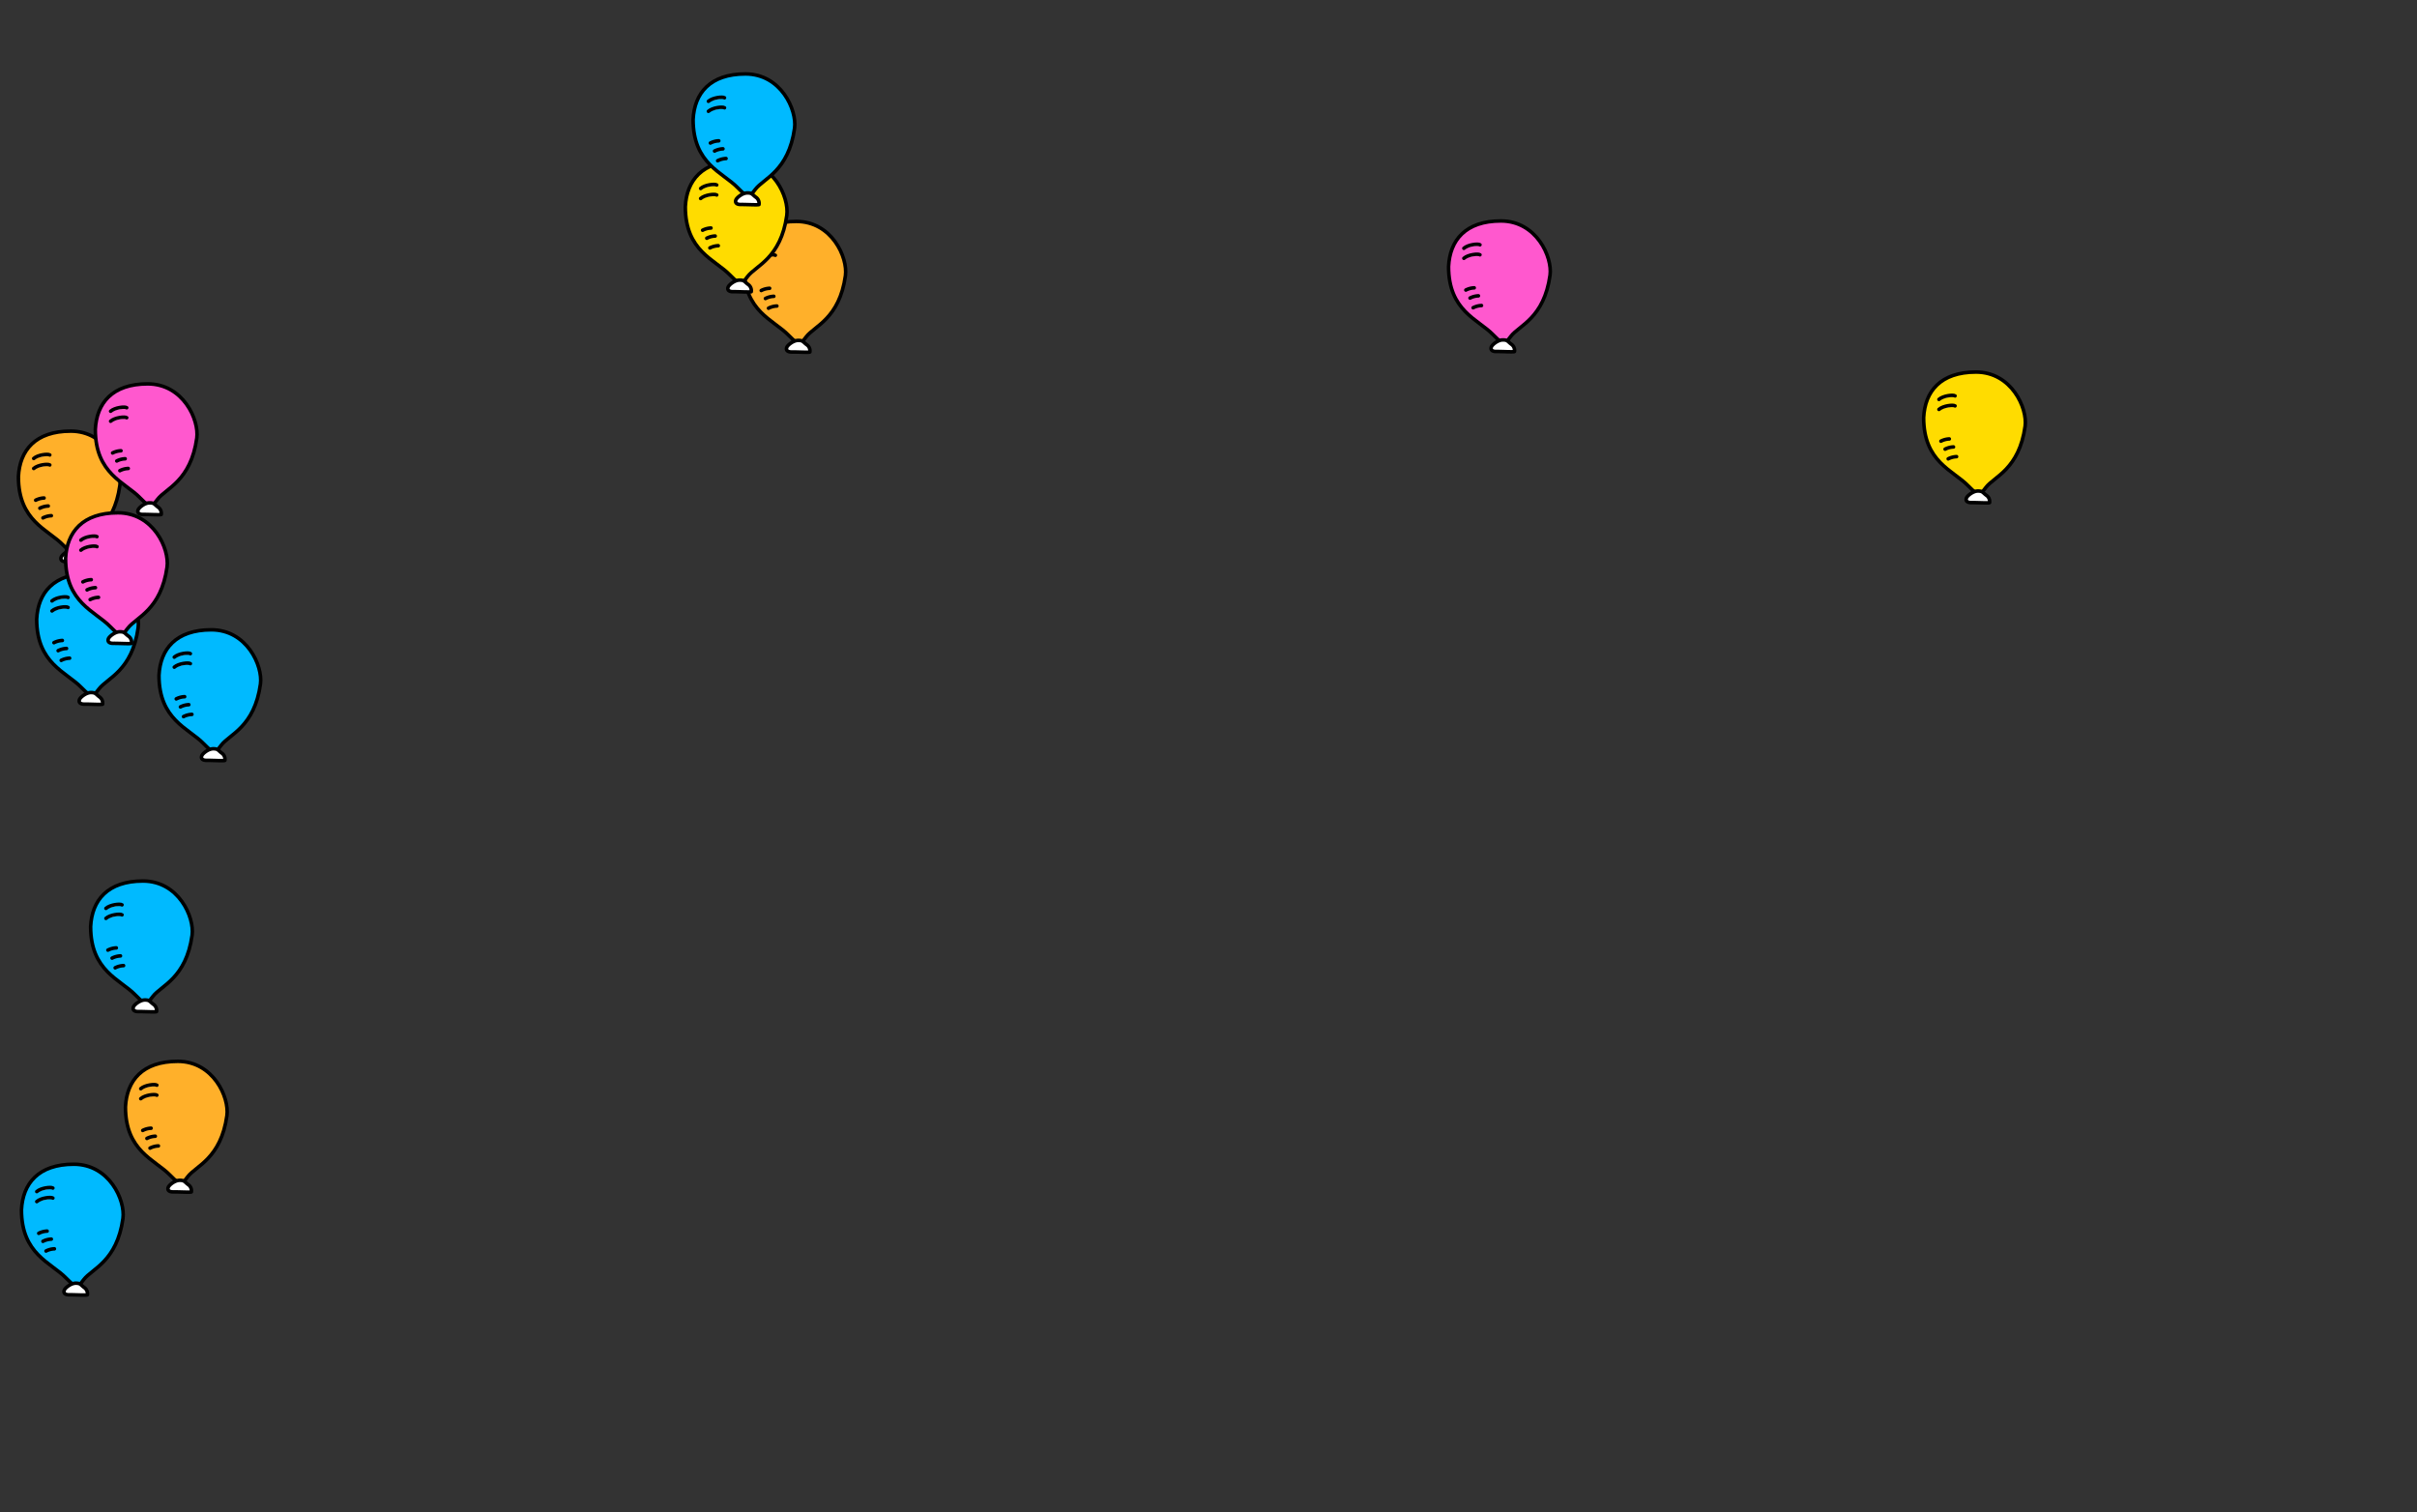<svg id="レイヤー_1" data-name="レイヤー 1" xmlns="http://www.w3.org/2000/svg" viewBox="0 0 1366 854.752"><rect x="0" y="0" width="1366" height="854.752" fill="#333333" stroke="none"/><defs><style>.cls-1{fill:#ffb02a;}.cls-1,.cls-2,.cls-3,.cls-4,.cls-5{stroke:#000;stroke-width:2px;}.cls-1,.cls-2,.cls-3,.cls-4{stroke-linecap:round;stroke-linejoin:round;}.cls-2{fill:#fff;}.cls-3{fill:#ffdc00;}.cls-4{fill:#00baff;}.cls-5{fill:#ff58ce;stroke-miterlimit:10;}</style></defs><path class="cls-1" d="M67.744,274.335c1.427-10.286-7.707-30.667-27.744-30.667s-28.865,10.91-29.595,25.763c-.019,25.082,16.787,29.854,25.15,38.505,4.064,4.204,5.144,4.516,6.126,4.512s.476.938,3.956-3.637C50.241,302.76,64.381,298.576,67.744,274.335Z"/><path class="cls-2" d="M41.081,310.906c-2.733,0-5.865,2.591-6.43,3.817s-.235,2.78,2.78,2.733,10.036.379,10.225.001a4.209,4.209,0,0,0-1.838-4.147C43.744,311.755,43.814,310.906,41.081,310.906Z"/><path class="cls-2" d="M19.049,259.125c2.365-2.116,8.092-2.739,9.088-1.992"/><path class="cls-2" d="M19.049,264.781c2.365-2.116,8.092-2.739,9.088-1.992"/><path class="cls-2" d="M20.169,282.712A11.294,11.294,0,0,1,24.9,281.467"/><path class="cls-2" d="M22.535,287.238a11.294,11.294,0,0,1,4.731-1.245"/><path class="cls-2" d="M24.279,292.719a11.292,11.292,0,0,1,4.731-1.245"/><path class="cls-1" d="M128.246,630.524c1.427-10.286-7.707-30.667-27.744-30.667s-28.865,10.91-29.595,25.763c-.019,25.082,16.787,29.854,25.15,38.506,4.064,4.204,5.144,4.516,6.126,4.512s.476.938,3.956-3.637C110.743,658.95,124.883,654.766,128.246,630.524Z"/><path class="cls-2" d="M101.583,667.096c-2.733,0-5.865,2.591-6.43,3.817s-.235,2.78,2.78,2.733,10.036.379,10.225.001a4.208,4.208,0,0,0-1.838-4.147C104.246,667.944,104.316,667.096,101.583,667.096Z"/><path class="cls-2" d="M79.551,615.315c2.365-2.116,8.092-2.739,9.088-1.992"/><path class="cls-2" d="M79.551,620.97c2.365-2.116,8.092-2.739,9.088-1.992"/><path class="cls-2" d="M80.671,638.902a11.294,11.294,0,0,1,4.731-1.245"/><path class="cls-2" d="M83.037,643.428a11.294,11.294,0,0,1,4.731-1.245"/><path class="cls-2" d="M84.781,648.909a11.292,11.292,0,0,1,4.731-1.245"/><path class="cls-1" d="M477.802,155.815c1.427-10.286-7.707-30.667-27.744-30.667s-28.865,10.91-29.595,25.763c-.019,25.082,16.787,29.854,25.15,38.505,4.064,4.204,5.144,4.516,6.126,4.512s.476.938,3.956-3.636C460.298,184.24,474.439,180.056,477.802,155.815Z"/><path class="cls-2" d="M451.138,192.386c-2.733,0-5.865,2.591-6.43,3.817s-.236,2.78,2.78,2.733,10.036.379,10.225.001a4.209,4.209,0,0,0-1.838-4.147C453.802,193.234,453.871,192.386,451.138,192.386Z"/><path class="cls-2" d="M429.106,140.605c2.365-2.116,8.092-2.739,9.088-1.992"/><path class="cls-2" d="M429.106,146.261c2.365-2.116,8.092-2.739,9.088-1.992"/><path class="cls-2" d="M430.227,164.192a11.294,11.294,0,0,1,4.731-1.245"/><path class="cls-2" d="M432.592,168.718a11.294,11.294,0,0,1,4.731-1.245"/><path class="cls-2" d="M434.336,174.199a11.294,11.294,0,0,1,4.731-1.245"/><path class="cls-3" d="M444.666,121.74c1.427-10.286-7.707-30.667-27.744-30.667s-28.865,10.91-29.595,25.763c-.019,25.082,16.787,29.854,25.15,38.506,4.064,4.204,5.144,4.516,6.126,4.512s.476.938,3.956-3.637C427.163,150.165,441.303,145.981,444.666,121.74Z"/><path class="cls-2" d="M418.003,158.311c-2.733,0-5.865,2.591-6.43,3.817s-.236,2.78,2.78,2.733,10.036.379,10.225.001a4.209,4.209,0,0,0-1.838-4.147C420.667,159.159,420.736,158.311,418.003,158.311Z"/><path class="cls-2" d="M395.971,106.53c2.365-2.116,8.092-2.739,9.088-1.992"/><path class="cls-2" d="M395.971,112.186c2.365-2.116,8.092-2.739,9.088-1.992"/><path class="cls-4" d="M397.092,130.117a11.294,11.294,0,0,1,4.731-1.245"/><path class="cls-2" d="M399.457,134.643a11.292,11.292,0,0,1,4.731-1.245"/><path class="cls-2" d="M401.201,140.124a11.294,11.294,0,0,1,4.731-1.245"/><path class="cls-4" d="M449.06,72.462c1.427-10.286-7.707-30.667-27.744-30.667S392.45,52.704,391.72,67.557c-.019,25.082,16.787,29.854,25.15,38.505,4.064,4.204,5.144,4.516,6.127,4.512s.476.938,3.956-3.636C431.556,100.886,445.697,96.703,449.06,72.462Z"/><path class="cls-2" d="M422.396,109.033c-2.733,0-5.865,2.591-6.43,3.817s-.236,2.78,2.78,2.733,10.036.379,10.225.001a4.209,4.209,0,0,0-1.838-4.147C425.06,109.881,425.129,109.033,422.396,109.033Z"/><path class="cls-2" d="M400.365,57.252c2.365-2.116,8.092-2.739,9.088-1.992"/><path class="cls-2" d="M400.365,62.907c2.365-2.116,8.092-2.739,9.088-1.992"/><path class="cls-2" d="M401.485,80.839a11.294,11.294,0,0,1,4.731-1.245"/><path class="cls-2" d="M403.85,85.365a11.294,11.294,0,0,1,4.731-1.245"/><path class="cls-2" d="M405.594,90.846a11.294,11.294,0,0,1,4.731-1.245"/><path class="cls-4" d="M78.071,354.854c1.427-10.286-7.707-30.667-27.744-30.667s-28.865,10.91-29.595,25.763c-.019,25.082,16.787,29.854,25.15,38.505,4.064,4.204,5.144,4.516,6.127,4.512s.476.938,3.956-3.636C60.568,383.279,74.708,379.095,78.071,354.854Z"/><path class="cls-2" d="M51.408,391.426c-2.733,0-5.865,2.591-6.43,3.817s-.236,2.78,2.78,2.733,10.036.379,10.225.001a4.209,4.209,0,0,0-1.838-4.147C54.071,392.274,54.14,391.426,51.408,391.426Z"/><path class="cls-2" d="M29.376,339.645c2.365-2.116,8.092-2.739,9.088-1.992"/><path class="cls-2" d="M29.376,345.3c2.365-2.116,8.092-2.739,9.088-1.992"/><path class="cls-2" d="M30.496,363.232a11.294,11.294,0,0,1,4.731-1.245"/><path class="cls-2" d="M32.862,367.757a11.294,11.294,0,0,1,4.731-1.245"/><path class="cls-2" d="M34.605,373.239a11.294,11.294,0,0,1,4.731-1.245"/><path class="cls-4" d="M108.561,528.614c1.427-10.286-7.707-30.667-27.744-30.667s-28.865,10.91-29.595,25.763c-.019,25.082,16.787,29.854,25.15,38.505,4.064,4.204,5.144,4.516,6.126,4.512s.476.938,3.956-3.636C91.057,557.038,105.198,552.855,108.561,528.614Z"/><path class="cls-2" d="M81.897,565.185c-2.733,0-5.865,2.591-6.43,3.817s-.236,2.78,2.78,2.733,10.036.379,10.225.001a4.209,4.209,0,0,0-1.838-4.147C84.561,566.033,84.63,565.185,81.897,565.185Z"/><path class="cls-2" d="M59.866,513.404c2.365-2.116,8.092-2.739,9.088-1.992"/><path class="cls-2" d="M59.866,519.059c2.365-2.116,8.092-2.739,9.088-1.992"/><path class="cls-2" d="M60.986,536.991a11.294,11.294,0,0,1,4.731-1.245"/><path class="cls-2" d="M63.351,541.517a11.293,11.293,0,0,1,4.731-1.245"/><path class="cls-2" d="M65.095,546.998a11.293,11.293,0,0,1,4.731-1.245"/><path class="cls-5" d="M94.412,320.496c1.427-10.286-7.707-30.667-27.744-30.667s-28.865,10.91-29.595,25.763c-.019,25.082,16.787,29.854,25.15,38.505,4.064,4.204,5.144,4.516,6.126,4.512s.476.938,3.956-3.637C76.909,348.921,91.049,344.737,94.412,320.496Z"/><path class="cls-2" d="M67.749,357.067c-2.733,0-5.865,2.591-6.43,3.817s-.236,2.78,2.78,2.733,10.036.379,10.225.001a4.209,4.209,0,0,0-1.838-4.147C70.412,357.916,70.481,357.067,67.749,357.067Z"/><path class="cls-2" d="M45.717,305.286c2.365-2.116,8.092-2.739,9.088-1.992"/><path class="cls-2" d="M45.717,310.942c2.365-2.116,8.092-2.739,9.088-1.992"/><path class="cls-2" d="M46.837,328.873a11.294,11.294,0,0,1,4.731-1.245"/><path class="cls-2" d="M49.203,333.399a11.294,11.294,0,0,1,4.731-1.245"/><path class="cls-2" d="M50.947,338.88a11.294,11.294,0,0,1,4.731-1.245"/><path class="cls-5" d="M111.215,247.633c1.427-10.286-7.707-30.667-27.744-30.667s-28.865,10.91-29.595,25.763c-.019,25.082,16.787,29.854,25.15,38.505,4.064,4.204,5.144,4.516,6.126,4.512s.476.938,3.956-3.636C93.711,276.058,107.852,271.875,111.215,247.633Z"/><path class="cls-2" d="M84.551,284.205c-2.733,0-5.865,2.591-6.43,3.817s-.236,2.78,2.78,2.733,10.036.379,10.225.001a4.209,4.209,0,0,0-1.838-4.147C87.215,285.053,87.284,284.205,84.551,284.205Z"/><path class="cls-2" d="M62.519,232.424c2.365-2.116,8.092-2.739,9.088-1.992"/><path class="cls-2" d="M62.519,238.079c2.365-2.116,8.092-2.739,9.088-1.992"/><path class="cls-2" d="M63.64,256.011a11.294,11.294,0,0,1,4.731-1.245"/><path class="cls-2" d="M66.005,260.537a11.293,11.293,0,0,1,4.731-1.245"/><path class="cls-2" d="M67.749,266.018a11.292,11.292,0,0,1,4.731-1.245"/><path class="cls-5" d="M876.021,155.547c1.427-10.286-7.707-30.667-27.744-30.667s-28.865,10.91-29.595,25.763c-.019,25.082,16.787,29.854,25.15,38.505,4.064,4.204,5.144,4.516,6.127,4.512s.476.938,3.956-3.637C858.518,183.972,872.658,179.788,876.021,155.547Z"/><path class="cls-2" d="M849.358,192.118c-2.733,0-5.865,2.591-6.43,3.817s-.236,2.78,2.78,2.733,10.036.379,10.225.001a4.208,4.208,0,0,0-1.838-4.147C852.021,192.966,852.091,192.118,849.358,192.118Z"/><path class="cls-2" d="M827.326,140.337c2.365-2.116,8.092-2.739,9.088-1.992"/><path class="cls-2" d="M827.326,145.993c2.365-2.116,8.092-2.739,9.088-1.992"/><path class="cls-4" d="M828.447,163.924a11.294,11.294,0,0,1,4.731-1.245"/><path class="cls-2" d="M830.812,168.45a11.294,11.294,0,0,1,4.731-1.245"/><path class="cls-2" d="M832.556,173.931a11.294,11.294,0,0,1,4.731-1.245"/><path class="cls-4" d="M147.192,386.627c1.427-10.286-7.707-30.667-27.744-30.667s-28.865,10.91-29.595,25.763c-.019,25.082,16.787,29.854,25.15,38.506,4.064,4.204,5.144,4.516,6.127,4.512s.476.938,3.956-3.637C129.689,415.052,143.829,410.868,147.192,386.627Z"/><path class="cls-2" d="M120.529,423.199c-2.733,0-5.865,2.591-6.43,3.817s-.236,2.78,2.78,2.733,10.036.379,10.225.001a4.208,4.208,0,0,0-1.838-4.147C123.192,424.047,123.262,423.199,120.529,423.199Z"/><path class="cls-2" d="M98.497,371.418c2.365-2.116,8.092-2.739,9.088-1.992"/><path class="cls-2" d="M98.497,377.073c2.365-2.116,8.092-2.739,9.088-1.992"/><path class="cls-4" d="M99.618,395.005a11.294,11.294,0,0,1,4.731-1.245"/><path class="cls-2" d="M101.983,399.531a11.292,11.292,0,0,1,4.731-1.245"/><path class="cls-2" d="M103.727,405.012a11.294,11.294,0,0,1,4.731-1.245"/><path class="cls-4" d="M69.479,688.679c1.427-10.286-7.707-30.667-27.744-30.667s-28.865,10.91-29.595,25.763C12.12,708.856,28.926,713.628,37.29,722.28c4.064,4.204,5.144,4.516,6.126,4.512s.476.938,3.956-3.636C51.975,717.104,66.116,712.92,69.479,688.679Z"/><path class="cls-2" d="M42.815,725.25c-2.733,0-5.865,2.591-6.43,3.817s-.235,2.78,2.78,2.733,10.036.379,10.225.001a4.209,4.209,0,0,0-1.838-4.147C45.479,726.098,45.548,725.25,42.815,725.25Z"/><path class="cls-2" d="M20.784,673.469c2.365-2.116,8.092-2.739,9.088-1.992"/><path class="cls-2" d="M20.784,679.125c2.365-2.116,8.092-2.739,9.088-1.992"/><path class="cls-4" d="M21.904,697.056a11.294,11.294,0,0,1,4.731-1.245"/><path class="cls-2" d="M24.269,701.582A11.294,11.294,0,0,1,29,700.337"/><path class="cls-2" d="M26.013,707.063a11.294,11.294,0,0,1,4.731-1.245"/><path class="cls-3" d="M1144.517,240.949c1.427-10.286-7.707-30.667-27.744-30.667s-28.865,10.91-29.595,25.763c-.019,25.082,16.787,29.854,25.15,38.506,4.064,4.204,5.144,4.516,6.126,4.512s.476.938,3.956-3.637C1127.013,269.374,1141.154,265.19,1144.517,240.949Z"/><path class="cls-2" d="M1117.853,277.52c-2.733,0-5.865,2.591-6.43,3.817s-.235,2.78,2.78,2.733,10.036.379,10.225.001a4.209,4.209,0,0,0-1.838-4.147C1120.517,278.368,1120.586,277.52,1117.853,277.52Z"/><path class="cls-2" d="M1095.822,225.739c2.365-2.116,8.092-2.739,9.088-1.992"/><path class="cls-2" d="M1095.822,231.395c2.365-2.116,8.092-2.739,9.088-1.992"/><path class="cls-2" d="M1096.942,249.326a11.294,11.294,0,0,1,4.731-1.245"/><path class="cls-2" d="M1099.307,253.852a11.294,11.294,0,0,1,4.731-1.245"/><path class="cls-2" d="M1101.051,259.333a11.293,11.293,0,0,1,4.731-1.245"/></svg>